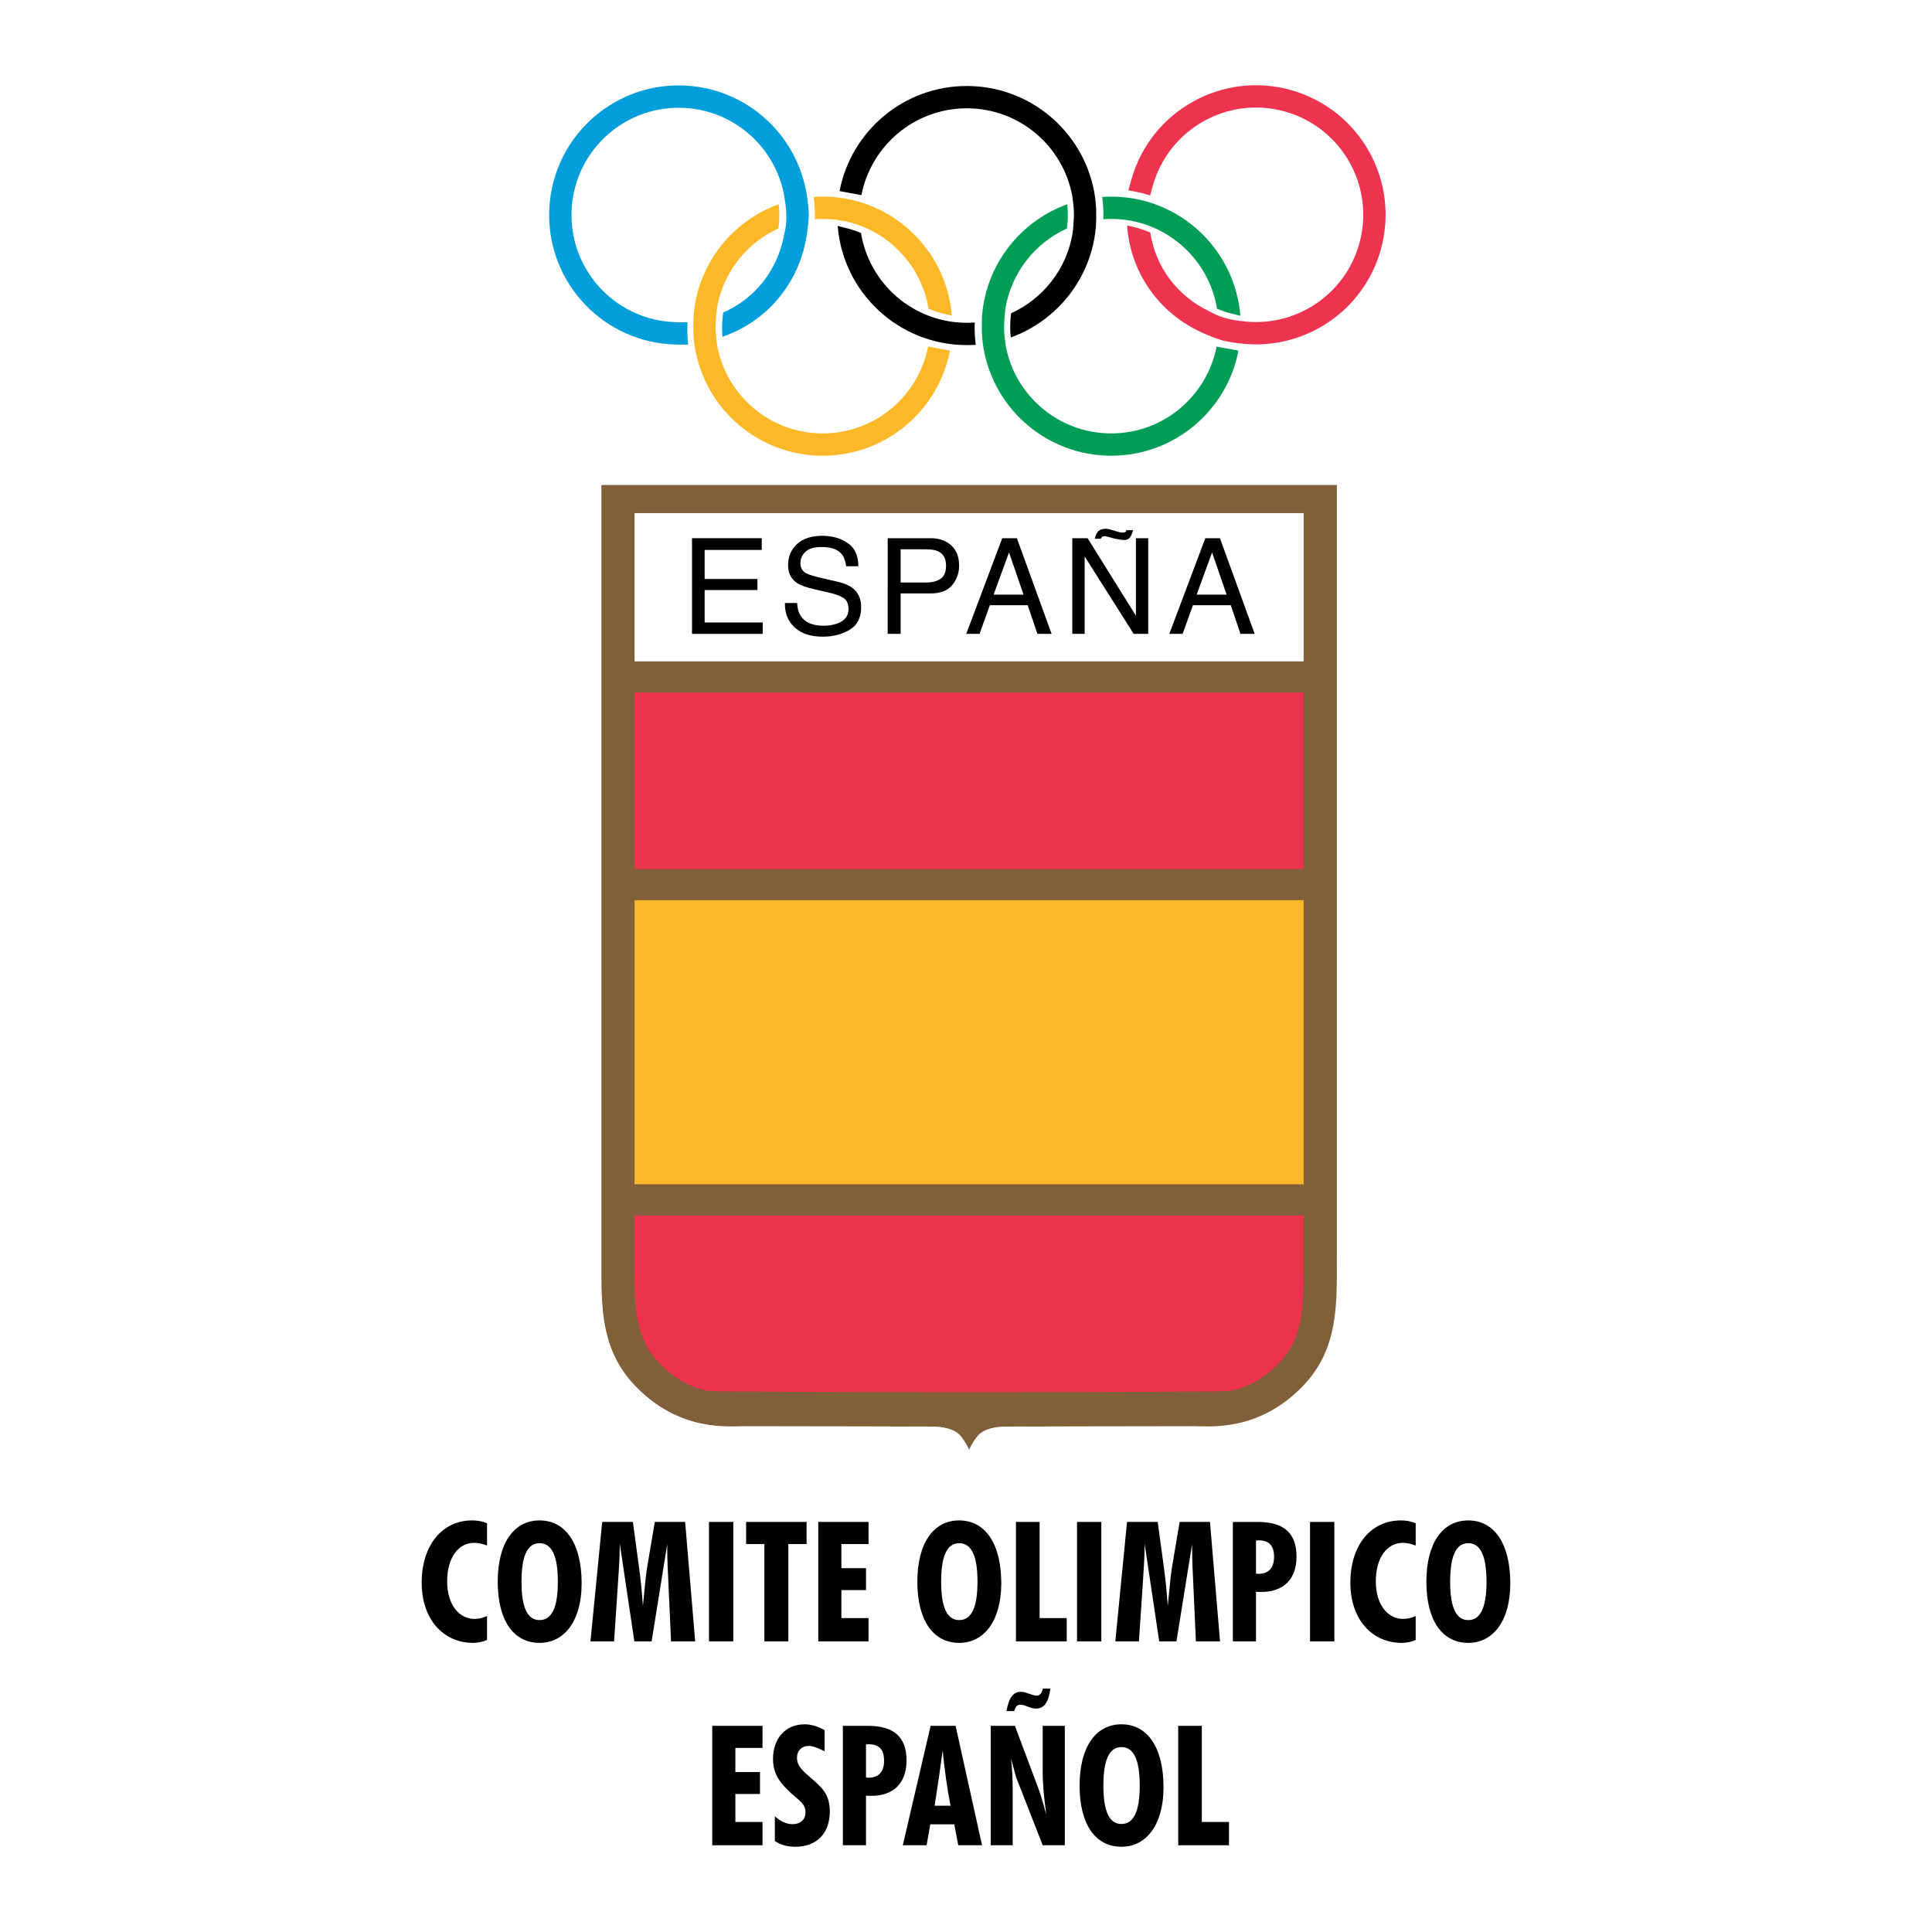 <?xml version="1.0" encoding="utf-8"?>
<!-- Generator: Adobe Illustrator 13.0.0, SVG Export Plug-In . SVG Version: 6.00 Build 14948)  -->
<!DOCTYPE svg PUBLIC "-//W3C//DTD SVG 1.0//EN" "http://www.w3.org/TR/2001/REC-SVG-20010904/DTD/svg10.dtd">
<svg version="1.0" id="Layer_1" xmlns="http://www.w3.org/2000/svg" xmlns:xlink="http://www.w3.org/1999/xlink" x="0px" y="0px"
	 width="192.756px" height="192.756px" viewBox="0 0 192.756 192.756" enable-background="new 0 0 192.756 192.756"
	 xml:space="preserve">
<g>
	<polygon fill-rule="evenodd" clip-rule="evenodd" fill="#FFFFFF" points="0,0 192.756,0 192.756,192.756 0,192.756 0,0 	"/>
	<path fill-rule="evenodd" clip-rule="evenodd" fill="#E2E4F2" d="M78.275,19.707c-0.82-5.005-5.121-8.864-10.372-8.956
		c-5.909-0.104-10.782,4.603-10.885,10.511s4.603,10.781,10.511,10.885c0.275,0.004,0.788,0.017,1.058,0.001
		c-0.007,0.144-0.012,0.288-0.014,0.433c-0.011,0.607,0.019,1.205,0.086,1.792c-0.307,0.016-0.856,0.005-1.168-0.001
		c-7.137-0.125-12.822-6.012-12.697-13.149c0.125-7.137,6.011-12.822,13.148-12.697c6.324,0.11,11.508,4.745,12.521,10.764
		c0,0,0.174,0.923,0.219,1.862c0.036,0.738-0.115,1.701-0.115,1.701c-0.547,5.062-3.846,9.148-8.486,10.743
		c-0.03-0.346-0.042-0.696-0.036-1.051c0.008-0.465,0.048-0.921,0.117-1.368c3.178-1.39,5.397-4.202,6.066-7.713
		c0.018-0.185,0.244-0.765,0.232-1.888S78.272,19.895,78.275,19.707L78.275,19.707z"/>
	<polygon fill-rule="evenodd" clip-rule="evenodd" points="71.062,184.102 76.076,184.102 76.076,181.778 73.368,181.778 
		73.368,178.987 75.825,178.987 75.825,176.798 73.368,176.798 73.368,174.391 76.076,174.391 76.076,172.185 71.062,172.185 
		71.062,184.102 	"/>
	<path fill-rule="evenodd" clip-rule="evenodd" d="M77.308,183.684c0.585,0.385,1.253,0.568,2.056,0.568
		c2.139,0,3.426-1.371,3.426-3.51c0-1.672-0.719-2.356-1.889-3.359c-0.835-0.719-1.387-1.204-1.387-2.022
		c0-0.702,0.485-1.17,1.17-1.17c0.417,0,0.902,0.2,1.587,0.534v-2.105c-0.685-0.385-1.32-0.585-2.005-0.585
		c-1.872,0-3.142,1.387-3.142,3.443c0,1.487,0.651,2.39,1.905,3.526c0.702,0.635,1.337,0.97,1.337,1.805
		c0,0.719-0.484,1.187-1.304,1.187c-0.602,0-1.17-0.267-1.755-0.785V183.684L77.308,183.684z"/>
	<path fill-rule="evenodd" clip-rule="evenodd" d="M84.093,184.102H86.4v-4.947c0.184,0.017,0.368,0.017,0.535,0.017
		c2.223,0,3.51-1.287,3.51-3.526c0-2.357-1.271-3.46-3.878-3.46h-2.473V184.102L84.093,184.102z M86.4,177.35v-3.31
		c0.083,0,0.167-0.017,0.25-0.017c1.07,0,1.554,0.534,1.554,1.654c0,1.104-0.551,1.688-1.554,1.688
		C86.566,177.365,86.483,177.35,86.4,177.35L86.4,177.35z"/>
	<path fill-rule="evenodd" clip-rule="evenodd" d="M90.073,184.102h2.374l0.368-2.089h2.39l0.401,2.089h2.373l-2.64-11.917h-2.49
		L90.073,184.102L90.073,184.102z M93.249,180.157c0.301-1.905,0.568-3.744,0.802-5.499c0.184,1.889,0.435,3.728,0.786,5.499H93.249
		L93.249,180.157z"/>
	<path fill-rule="evenodd" clip-rule="evenodd" d="M104.799,168.474h-0.752c-0.117,0.485-0.301,0.702-0.635,0.702
		c-0.101,0-0.218-0.017-0.352-0.066l-0.618-0.201c-0.234-0.083-0.435-0.117-0.602-0.117c-0.752,0-1.203,0.619-1.421,1.923h0.769
		c0.117-0.435,0.284-0.635,0.602-0.635c0.101,0,0.268,0.017,0.452,0.083l0.618,0.218c0.167,0.05,0.334,0.083,0.501,0.083
		C104.197,170.463,104.615,169.812,104.799,168.474L104.799,168.474z M98.849,184.102h2.189v-5.014c0-1.338-0.033-2.558-0.167-3.645
		c0.301,1.12,0.468,1.789,0.552,1.989l2.607,6.669h2.206v-11.917h-2.206v4.58c0,1.286,0.134,2.707,0.367,4.295
		c-0.351-1.271-0.602-2.089-0.735-2.457l-2.406-6.418h-2.407V184.102L98.849,184.102z"/>
	<path fill-rule="evenodd" clip-rule="evenodd" d="M116.085,178.318c0-4.028-1.638-6.284-4.195-6.284
		c-2.54,0-4.179,2.223-4.179,6.117c0,3.861,1.571,6.101,4.179,6.101C114.396,184.252,116.085,182.013,116.085,178.318
		L116.085,178.318z M111.89,181.979c-1.22,0-1.805-1.27-1.805-3.827c0-2.574,0.585-3.845,1.805-3.845s1.822,1.271,1.822,3.845
		C113.712,180.709,113.109,181.979,111.89,181.979L111.89,181.979z"/>
	<polygon fill-rule="evenodd" clip-rule="evenodd" points="117.55,184.102 122.614,184.102 122.614,181.778 119.907,181.778 
		119.907,172.185 117.55,172.185 117.55,184.102 	"/>
	<path fill-rule="evenodd" clip-rule="evenodd" d="M48.591,163.625v-2.39c-0.418,0.184-0.836,0.284-1.254,0.284
		c-1.521,0-2.724-1.404-2.724-3.744c0-2.406,1.153-3.844,2.674-3.844c0.418,0,0.836,0.083,1.304,0.268v-2.224
		c-0.468-0.2-0.953-0.284-1.488-0.284c-2.925,0-5.031,2.407-5.031,6.218c0,3.627,2.139,6,5.131,6
		C47.639,163.909,48.106,163.826,48.591,163.625L48.591,163.625z"/>
	<path fill-rule="evenodd" clip-rule="evenodd" d="M58.031,157.977c0-4.028-1.638-6.285-4.195-6.285
		c-2.541,0-4.178,2.224-4.178,6.117c0,3.861,1.571,6.101,4.178,6.101C56.343,163.909,58.031,161.67,58.031,157.977L58.031,157.977z
		 M53.835,161.637c-1.22,0-1.805-1.271-1.805-3.828c0-2.573,0.585-3.844,1.805-3.844c1.22,0,1.822,1.271,1.822,3.844
		C55.657,160.366,55.056,161.637,53.835,161.637L53.835,161.637z"/>
	<path fill-rule="evenodd" clip-rule="evenodd" d="M58.911,163.759h2.356l0.368-5.499c0.083-1.337,0.201-2.74,0.201-4.245
		l1.454,9.744h1.722l1.554-9.677c0,1.671,0.083,3.042,0.134,4.145l0.251,5.532h2.407l-1.003-11.917h-3.025l-0.769,4.547
		c-0.101,0.635-0.234,1.905-0.418,3.844c-0.083-1.304-0.217-2.574-0.384-3.844l-0.619-4.547h-3.059L58.911,163.759L58.911,163.759z"
		/>
	<polygon fill-rule="evenodd" clip-rule="evenodd" points="70.737,163.759 73.161,163.759 73.161,151.842 70.737,151.842 
		70.737,163.759 	"/>
	<polygon fill-rule="evenodd" clip-rule="evenodd" points="76.262,163.759 78.652,163.759 78.652,154.049 80.474,154.049 
		80.474,151.842 74.44,151.842 74.44,154.049 76.262,154.049 76.262,163.759 	"/>
	<polygon fill-rule="evenodd" clip-rule="evenodd" points="81.639,163.759 86.653,163.759 86.653,161.436 83.945,161.436 
		83.945,158.645 86.402,158.645 86.402,156.455 83.945,156.455 83.945,154.049 86.653,154.049 86.653,151.842 81.639,151.842 
		81.639,163.759 	"/>
	<path fill-rule="evenodd" clip-rule="evenodd" d="M99.897,157.977c0-4.028-1.638-6.285-4.195-6.285
		c-2.541,0-4.178,2.224-4.178,6.117c0,3.861,1.571,6.101,4.178,6.101C98.21,163.909,99.897,161.67,99.897,157.977L99.897,157.977z
		 M95.703,161.637c-1.22,0-1.805-1.271-1.805-3.828c0-2.573,0.585-3.844,1.805-3.844s1.822,1.271,1.822,3.844
		C97.524,160.366,96.923,161.637,95.703,161.637L95.703,161.637z"/>
	<polygon fill-rule="evenodd" clip-rule="evenodd" points="101.363,163.759 106.428,163.759 106.428,161.436 103.72,161.436 
		103.72,151.842 101.363,151.842 101.363,163.759 	"/>
	<polygon fill-rule="evenodd" clip-rule="evenodd" points="107.457,163.759 109.88,163.759 109.88,151.842 107.457,151.842 
		107.457,163.759 	"/>
	<path fill-rule="evenodd" clip-rule="evenodd" d="M111.276,163.759h2.356l0.368-5.499c0.084-1.337,0.2-2.74,0.2-4.245l1.455,9.744
		h1.721l1.555-9.677c0,1.671,0.084,3.042,0.134,4.145l0.251,5.532h2.406l-1.003-11.917h-3.025l-0.769,4.547
		c-0.101,0.635-0.233,1.905-0.418,3.844c-0.083-1.304-0.217-2.574-0.384-3.844l-0.619-4.547h-3.059L111.276,163.759L111.276,163.759
		z"/>
	<path fill-rule="evenodd" clip-rule="evenodd" d="M123.002,163.759h2.307v-4.947c0.185,0.017,0.368,0.017,0.535,0.017
		c2.223,0,3.51-1.286,3.51-3.526c0-2.356-1.271-3.46-3.877-3.46h-2.475V163.759L123.002,163.759z M125.309,157.007v-3.31
		c0.084,0,0.168-0.017,0.251-0.017c1.069,0,1.555,0.535,1.555,1.654c0,1.104-0.552,1.688-1.555,1.688
		C125.477,157.023,125.393,157.007,125.309,157.007L125.309,157.007z"/>
	<polygon fill-rule="evenodd" clip-rule="evenodd" points="130.704,163.759 133.128,163.759 133.128,151.842 130.704,151.842 
		130.704,163.759 	"/>
	<path fill-rule="evenodd" clip-rule="evenodd" d="M141.243,163.625v-2.39c-0.418,0.184-0.836,0.284-1.254,0.284
		c-1.521,0-2.724-1.404-2.724-3.744c0-2.406,1.153-3.844,2.674-3.844c0.418,0,0.836,0.083,1.304,0.268v-2.224
		c-0.468-0.2-0.953-0.284-1.487-0.284c-2.925,0-5.031,2.407-5.031,6.218c0,3.627,2.14,6,5.131,6
		C140.29,163.909,140.759,163.826,141.243,163.625L141.243,163.625z"/>
	<path fill-rule="evenodd" clip-rule="evenodd" d="M150.683,157.977c0-4.028-1.638-6.285-4.195-6.285
		c-2.54,0-4.178,2.224-4.178,6.117c0,3.861,1.571,6.101,4.178,6.101C148.995,163.909,150.683,161.67,150.683,157.977
		L150.683,157.977z M146.487,161.637c-1.22,0-1.805-1.271-1.805-3.828c0-2.573,0.585-3.844,1.805-3.844
		c1.221,0,1.822,1.271,1.822,3.844C148.31,160.366,147.708,161.637,146.487,161.637L146.487,161.637z"/>
	<path fill-rule="evenodd" clip-rule="evenodd" fill="#FDB827" d="M93.693,31.18c-0.351-0.094-1.052-0.377-1.052-0.377
		c-0.831-5.083-5.242-8.96-10.559-8.96c-0.264,0-0.526,0.009-0.785,0.028c0.004-0.14,0.007-0.28,0.007-0.421
		c0-0.611-0.041-1.212-0.119-1.802c0.296-0.021,0.596-0.031,0.897-0.031c6.79,0,12.356,5.235,12.884,11.889
		C94.966,31.505,94.043,31.273,93.693,31.18L93.693,31.18z"/>
	<path fill-rule="evenodd" clip-rule="evenodd" fill="#FDB827" d="M71.558,34.485c0.914,4.981,5.278,8.756,10.523,8.756
		c5.212,0,9.554-3.727,10.516-8.662l2.18,0.402c-1.141,5.972-6.391,10.485-12.695,10.485c-6.321,0-11.581-4.537-12.704-10.531
		c0,0-0.185-0.931-0.202-1.885c-0.02-1.09,0.033-1.674,0.033-1.674c0.454-5.088,3.857-9.328,8.489-10.998
		c0.037,0.352,0.057,0.709,0.057,1.07c0,0.456-0.03,0.905-0.089,1.344c-3.179,1.443-5.528,4.395-6.13,7.942c0,0-0.1,0.681-0.14,1.79
		C71.381,32.934,71.415,33.44,71.558,34.485L71.558,34.485z"/>
	<path fill-rule="evenodd" clip-rule="evenodd" d="M84.848,22.867c0.351,0.094,1.052,0.377,1.052,0.377
		c0.831,5.083,5.242,8.96,10.559,8.96c0.264,0,0.526-0.009,0.785-0.028c-0.004,0.14-0.007,0.28-0.007,0.421
		c0,0.611,0.041,1.212,0.119,1.802c-0.296,0.02-0.596,0.03-0.897,0.03c-6.79,0-12.356-5.234-12.884-11.888
		C83.575,22.542,84.498,22.773,84.848,22.867L84.848,22.867z"/>
	<path fill-rule="evenodd" clip-rule="evenodd" d="M106.982,19.561c-0.914-4.981-5.277-8.756-10.523-8.756
		c-5.212,0-9.554,3.727-10.516,8.662l-2.18-0.402C84.905,13.093,90.155,8.58,96.459,8.58c6.32,0,11.582,4.537,12.704,10.531
		c0,0,0.185,0.93,0.202,1.885c0.02,1.09-0.032,1.674-0.032,1.674c-0.455,5.088-3.858,9.328-8.489,10.998
		c-0.037-0.352-0.057-0.709-0.057-1.07c0-0.456,0.03-0.905,0.09-1.344c3.179-1.443,5.527-4.396,6.13-7.942
		c0,0,0.101-0.68,0.139-1.79C107.16,21.113,107.126,20.606,106.982,19.561L106.982,19.561z"/>
	<path fill-rule="evenodd" clip-rule="evenodd" fill="#EE334E" d="M124.263,32.079c5.047,0.504,9.888-2.652,11.335-7.7
		c1.629-5.681-1.655-11.605-7.336-13.234c-5.68-1.629-11.605,1.655-13.233,7.336c-0.076,0.264-0.221,0.756-0.275,1.021
		c-0.137-0.044-0.275-0.086-0.414-0.125c-0.584-0.167-1.169-0.294-1.754-0.381c0.063-0.301,0.218-0.828,0.304-1.128
		c1.968-6.862,9.125-10.829,15.986-8.861c6.862,1.967,10.83,9.125,8.862,15.987c-1.743,6.08-7.562,9.888-13.638,9.308
		c0,0-0.937-0.071-1.855-0.271c-0.723-0.157-1.612-0.551-1.612-0.551c-4.749-1.839-7.841-6.083-8.181-10.978
		c0.342,0.061,0.684,0.14,1.023,0.237c0.447,0.128,0.878,0.285,1.292,0.467c0.52,3.43,2.661,6.301,5.881,7.856
		c0.173,0.065,0.676,0.434,1.764,0.713S124.082,32.028,124.263,32.079L124.263,32.079z"/>
	<path fill-rule="evenodd" clip-rule="evenodd" fill="#009D57" d="M122.476,31.18c-0.351-0.093-1.052-0.377-1.052-0.377
		c-0.831-5.082-5.242-8.96-10.56-8.96c-0.264,0-0.525,0.01-0.785,0.028c0.005-0.14,0.007-0.28,0.007-0.421
		c0-0.611-0.04-1.212-0.118-1.802c0.296-0.02,0.596-0.031,0.896-0.031c6.79,0,12.356,5.235,12.885,11.889
		C123.749,31.505,122.826,31.273,122.476,31.18L122.476,31.18z"/>
	<path fill-rule="evenodd" clip-rule="evenodd" fill="#009D57" d="M100.341,34.486c0.914,4.981,5.278,8.756,10.523,8.756
		c5.213,0,9.555-3.727,10.516-8.662l2.18,0.402c-1.141,5.972-6.391,10.485-12.695,10.485c-6.32,0-11.581-4.537-12.703-10.531
		c0,0-0.186-0.931-0.202-1.885c-0.02-1.09,0.032-1.674,0.032-1.674c0.454-5.088,3.857-9.328,8.489-10.998
		c0.037,0.352,0.057,0.708,0.057,1.07c0,0.456-0.03,0.905-0.09,1.345c-3.179,1.443-5.527,4.395-6.131,7.942c0,0-0.1,0.68-0.139,1.79
		C100.164,32.934,100.197,33.44,100.341,34.486L100.341,34.486z"/>
	<path fill-rule="evenodd" clip-rule="evenodd" fill="#815F38" d="M60.002,48.39h73.376v77.325c0,4.5,0.14,8.893-3.374,12.554
		c-4.417,4.602-9.313,4.023-10.883,4.023c-7.291,0-17.961,0.038-18.822,0.038s-2.15,0.185-2.767,0.94
		c-0.576,0.706-0.842,1.379-0.842,1.379s-0.266-0.673-0.842-1.379c-0.617-0.756-1.906-0.94-2.767-0.94
		c-0.861,0-11.532-0.038-18.822-0.038c-1.57,0-6.466,0.578-10.883-4.023c-3.514-3.661-3.375-8.054-3.375-12.554V48.39L60.002,48.39z
		"/>
	<path fill-rule="evenodd" clip-rule="evenodd" fill="#EE334E" d="M130.067,125.715c0,1.083,0.01,2.159-0.031,3.22
		c-0.035,0.934-0.108,1.854-0.279,2.751c-0.31,1.617-0.911,3.008-2.142,4.29c-1.698,1.77-3.414,2.487-4.827,2.796
		c-0.75,0.163-51.446,0.163-52.196,0c-1.413-0.309-3.128-1.026-4.827-2.796c-1.23-1.282-1.833-2.673-2.141-4.29
		c-0.171-0.897-0.245-1.817-0.28-2.751c-0.041-1.061-0.031-2.137-0.031-3.22v-4.446h66.755V125.715L130.067,125.715z"/>
	<polygon fill-rule="evenodd" clip-rule="evenodd" fill="#FFFFFF" points="63.312,65.986 63.312,51.193 130.067,51.193 
		130.067,65.986 63.312,65.986 	"/>
	<polygon fill-rule="evenodd" clip-rule="evenodd" fill="#EE334E" points="63.312,86.698 63.312,69.101 130.067,69.101 
		130.067,86.698 63.312,86.698 	"/>
	<polygon fill-rule="evenodd" clip-rule="evenodd" fill="#FDB827" points="63.312,118.154 63.312,89.812 130.067,89.812 
		130.067,118.154 63.312,118.154 	"/>
	<polygon fill-rule="evenodd" clip-rule="evenodd" points="69.041,53.697 75.999,53.697 75.999,54.867 70.301,54.867 70.301,57.764 
		75.57,57.764 75.57,58.868 70.301,58.868 70.301,62.104 76.096,62.104 76.096,63.241 69.041,63.241 69.041,53.697 	"/>
	<path fill-rule="evenodd" clip-rule="evenodd" d="M79.524,60.161c0.03,0.542,0.158,0.981,0.383,1.319
		c0.429,0.632,1.185,0.949,2.268,0.949c0.485,0,0.927-0.07,1.325-0.208c0.771-0.269,1.156-0.75,1.157-1.442
		c0-0.52-0.163-0.89-0.487-1.111c-0.33-0.217-0.845-0.405-1.546-0.565L81.33,58.81c-0.845-0.19-1.442-0.4-1.793-0.63
		c-0.606-0.398-0.91-0.994-0.91-1.787c0-0.857,0.297-1.561,0.89-2.111c0.593-0.55,1.434-0.825,2.521-0.825
		c1.001,0,1.85,0.243,2.547,0.728c0.701,0.481,1.052,1.252,1.052,2.313h-1.215c-0.065-0.511-0.204-0.903-0.416-1.176
		c-0.394-0.498-1.063-0.747-2.007-0.747c-0.763,0-1.311,0.16-1.644,0.48c-0.333,0.321-0.5,0.693-0.5,1.118
		c0,0.468,0.195,0.81,0.584,1.026c0.255,0.139,0.834,0.312,1.735,0.52l1.338,0.305c0.645,0.147,1.143,0.349,1.495,0.604
		c0.606,0.447,0.909,1.094,0.909,1.943c0,1.057-0.386,1.812-1.156,2.268c-0.767,0.455-1.659,0.682-2.677,0.682
		c-1.187,0-2.116-0.303-2.787-0.91c-0.672-0.602-1.001-1.418-0.988-2.45H79.524L79.524,60.161z"/>
	<path fill-rule="evenodd" clip-rule="evenodd" d="M88.565,53.697h4.294c0.849,0,1.533,0.241,2.053,0.721
		c0.52,0.477,0.779,1.148,0.779,2.014c0,0.745-0.231,1.395-0.695,1.949c-0.463,0.55-1.176,0.825-2.138,0.825h-3.001v4.035h-1.293
		V53.697L88.565,53.697z M93.607,55.009c-0.286-0.134-0.678-0.201-1.176-0.202h-2.573v3.308h2.573c0.58,0,1.05-0.124,1.41-0.371
		c0.364-0.247,0.546-0.682,0.546-1.306C94.387,55.737,94.127,55.261,93.607,55.009L93.607,55.009z"/>
	<path fill-rule="evenodd" clip-rule="evenodd" d="M102.119,59.33l-1.449-4.217l-1.54,4.217H102.119L102.119,59.33z M99.994,53.697
		h1.462l3.463,9.544h-1.416l-0.969-2.859H98.76l-1.033,2.859h-1.325L99.994,53.697L99.994,53.697z"/>
	<polygon fill-rule="evenodd" clip-rule="evenodd" points="106.982,53.697 108.51,53.697 113.33,61.428 113.33,53.697 
		114.558,53.697 114.558,63.241 113.109,63.241 108.217,55.516 108.217,63.241 106.982,63.241 106.982,53.697 	"/>
	<path fill-rule="evenodd" clip-rule="evenodd" d="M122.378,59.33l-1.449-4.217l-1.539,4.217H122.378L122.378,59.33z
		 M120.254,53.697h1.462l3.462,9.544h-1.416l-0.968-2.859h-3.774l-1.033,2.859h-1.325L120.254,53.697L120.254,53.697z"/>
	<path fill-rule="evenodd" clip-rule="evenodd" d="M109.235,53.749h0.599c0,0,0.046-0.252,0.347-0.252
		c0.302,0,0.636,0.157,0.962,0.223c0.327,0.066,0.641,0.153,1.049,0.153c0.409,0,0.574-0.277,0.648-0.413s0.211-0.562,0.211-0.562
		h-0.686c0,0,0.045,0.239-0.363,0.239c-0.409,0-0.945-0.276-1.495-0.363c-0.327-0.052-0.731,0.018-0.937,0.235
		C109.285,53.311,109.235,53.749,109.235,53.749L109.235,53.749z"/>
	<path fill-rule="evenodd" clip-rule="evenodd" fill="#009FDB" d="M78.275,19.707c-0.82-5.005-5.121-8.864-10.372-8.956
		c-5.909-0.104-10.782,4.603-10.885,10.511s4.603,10.781,10.511,10.885c0.275,0.004,0.788,0.017,1.058,0.001
		c-0.007,0.144-0.012,0.288-0.014,0.433c-0.011,0.607,0.019,1.205,0.086,1.792c-0.307,0.016-0.856,0.005-1.168-0.001
		c-7.137-0.125-12.822-6.012-12.697-13.149c0.125-7.137,6.011-12.822,13.148-12.697c6.324,0.11,11.508,4.745,12.521,10.764
		c0,0,0.174,0.923,0.219,1.862c0.036,0.738-0.115,1.701-0.115,1.701c-0.547,5.062-3.846,9.148-8.486,10.743
		c-0.03-0.346-0.042-0.696-0.036-1.051c0.008-0.465,0.048-0.921,0.117-1.368c3.178-1.39,5.397-4.202,6.066-7.713
		c0.018-0.185,0.244-0.765,0.232-1.888S78.272,19.895,78.275,19.707L78.275,19.707z"/>
</g>
</svg>
